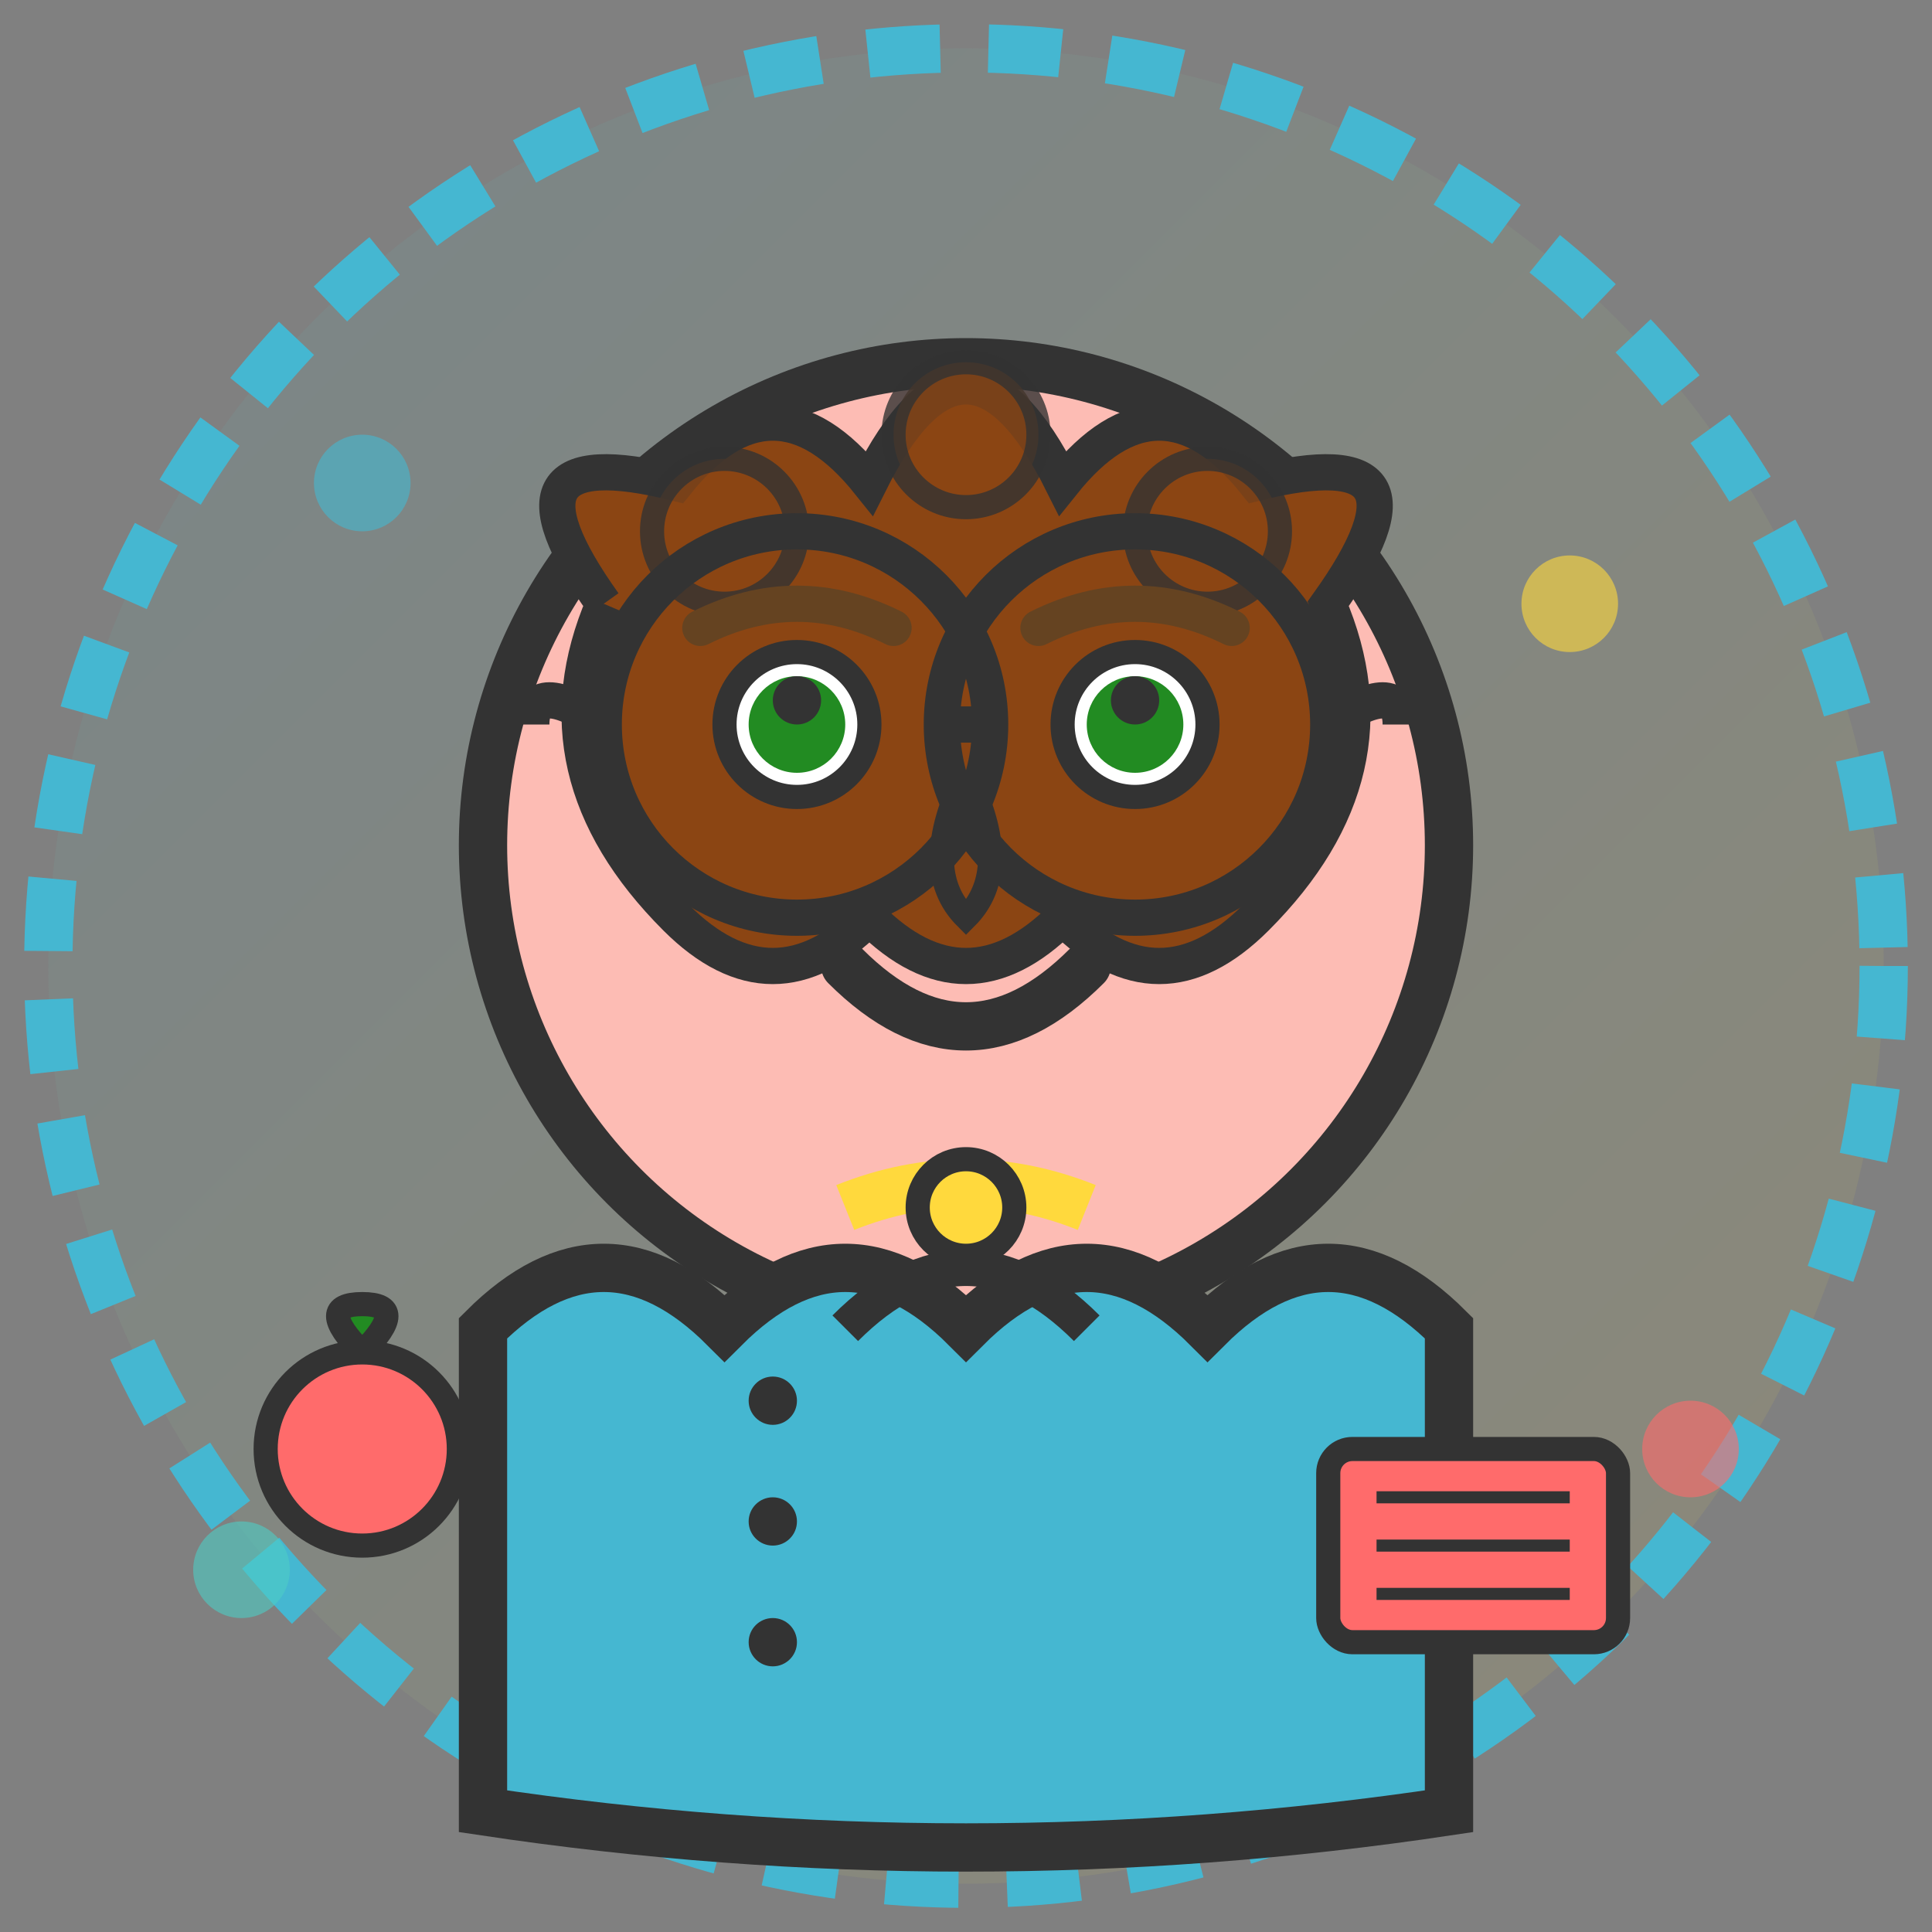 <svg width="80" height="80" viewBox="0 0 80 80" fill="none" xmlns="http://www.w3.org/2000/svg">
  <rect x="0" y="0" width="80" height="80" fill="#808080" stroke="none"/>
  <defs>
    <linearGradient id="avatarGradient3" x1="0%" y1="0%" x2="100%" y2="100%">
      <stop offset="0%" style="stop-color:#45b7d1;stop-opacity:0.1" />
      <stop offset="100%" style="stop-color:#ffd93d;stop-opacity:0.1" />
    </linearGradient>
  </defs>
  
  <!-- Background circle -->
  <circle cx="40" cy="40" r="38" fill="url(#avatarGradient3)" stroke="#45b7d1" stroke-width="2" stroke-dasharray="3,2"/>
  
  <!-- Face -->
  <circle cx="40" cy="35" r="20" fill="#fdbcb4" stroke="#333" stroke-width="2"/>
  
  <!-- Hair (brown, curly) -->
  <path d="M25 25 Q20 18 28 20 Q32 15 36 20 Q40 12 44 20 Q48 15 52 20 Q60 18 55 25 Q58 32 52 38 Q48 42 44 38 Q40 42 36 38 Q32 42 28 38 Q22 32 25 25" fill="#8b4513" stroke="#333" stroke-width="1.5"/>
  
  <!-- Hair curls -->
  <circle cx="30" cy="22" r="3" fill="#8b4513" stroke="#333" stroke-width="1" opacity="0.8"/>
  <circle cx="40" cy="18" r="3" fill="#8b4513" stroke="#333" stroke-width="1" opacity="0.8"/>
  <circle cx="50" cy="22" r="3" fill="#8b4513" stroke="#333" stroke-width="1" opacity="0.8"/>
  
  <!-- Eyes -->
  <circle cx="33" cy="30" r="3" fill="white" stroke="#333" stroke-width="1"/>
  <circle cx="47" cy="30" r="3" fill="white" stroke="#333" stroke-width="1"/>
  <circle cx="33" cy="30" r="2" fill="#228b22"/>
  <circle cx="47" cy="30" r="2" fill="#228b22"/>
  <circle cx="33" cy="29" r="1" fill="#333"/>
  <circle cx="47" cy="29" r="1" fill="#333"/>
  
  <!-- Eyebrows -->
  <path d="M29 26 Q33 24 37 26" stroke="#654321" stroke-width="1.5" fill="none" stroke-linecap="round"/>
  <path d="M43 26 Q47 24 51 26" stroke="#654321" stroke-width="1.5" fill="none" stroke-linecap="round"/>
  
  <!-- Nose -->
  <path d="M40 32 Q38 36 40 38 Q42 36 40 32" stroke="#333" stroke-width="1" fill="none"/>
  
  <!-- Mouth (warm smile) -->
  <path d="M35 40 Q40 45 45 40" stroke="#333" stroke-width="2" fill="none" stroke-linecap="round"/>
  
  <!-- Glasses -->
  <circle cx="33" cy="30" r="8" fill="none" stroke="#333" stroke-width="1.5"/>
  <circle cx="47" cy="30" r="8" fill="none" stroke="#333" stroke-width="1.5"/>
  <path d="M41 30 L39 30" stroke="#333" stroke-width="1.5"/>
  <path d="M25 30 Q22 28 22 30" stroke="#333" stroke-width="1.5" fill="none"/>
  <path d="M55 30 Q58 28 58 30" stroke="#333" stroke-width="1.5" fill="none"/>
  
  <!-- Professional attire -->
  <path d="M20 55 Q25 50 30 55 Q35 50 40 55 Q45 50 50 55 Q55 50 60 55 L60 75 Q40 78 20 75 Z" fill="#45b7d1" stroke="#333" stroke-width="2"/>
  
  <!-- Cardigan/sweater details -->
  <path d="M35 55 Q40 50 45 55" stroke="#333" stroke-width="1.5" fill="none"/>
  <circle cx="32" cy="58" r="1" fill="#333"/>
  <circle cx="32" cy="63" r="1" fill="#333"/>
  <circle cx="32" cy="68" r="1" fill="#333"/>
  
  <!-- Necklace -->
  <path d="M35 50 Q40 48 45 50" stroke="#ffd93d" stroke-width="2" fill="none"/>
  <circle cx="40" cy="50" r="2" fill="#ffd93d" stroke="#333" stroke-width="1"/>
  
  <!-- Book (teacher prop) -->
  <rect x="55" y="60" width="12" height="8" rx="1" fill="#ff6b6b" stroke="#333" stroke-width="1"/>
  <path d="M57 62 L65 62" stroke="#333" stroke-width="0.5"/>
  <path d="M57 64 L65 64" stroke="#333" stroke-width="0.5"/>
  <path d="M57 66 L65 66" stroke="#333" stroke-width="0.5"/>
  
  <!-- Decorative elements -->
  <circle cx="15" cy="20" r="2" fill="#45b7d1" opacity="0.6"/>
  <circle cx="65" cy="25" r="2" fill="#ffd93d" opacity="0.6"/>
  <circle cx="70" cy="60" r="2" fill="#ff6b6b" opacity="0.6"/>
  <circle cx="10" cy="65" r="2" fill="#4ecdc4" opacity="0.6"/>
  
  <!-- Apple (teacher symbol) -->
  <circle cx="15" cy="60" r="4" fill="#ff6b6b" stroke="#333" stroke-width="1"/>
  <path d="M15 56 Q13 54 15 54 Q17 54 15 56" fill="#228b22" stroke="#333" stroke-width="1"/>
</svg>
